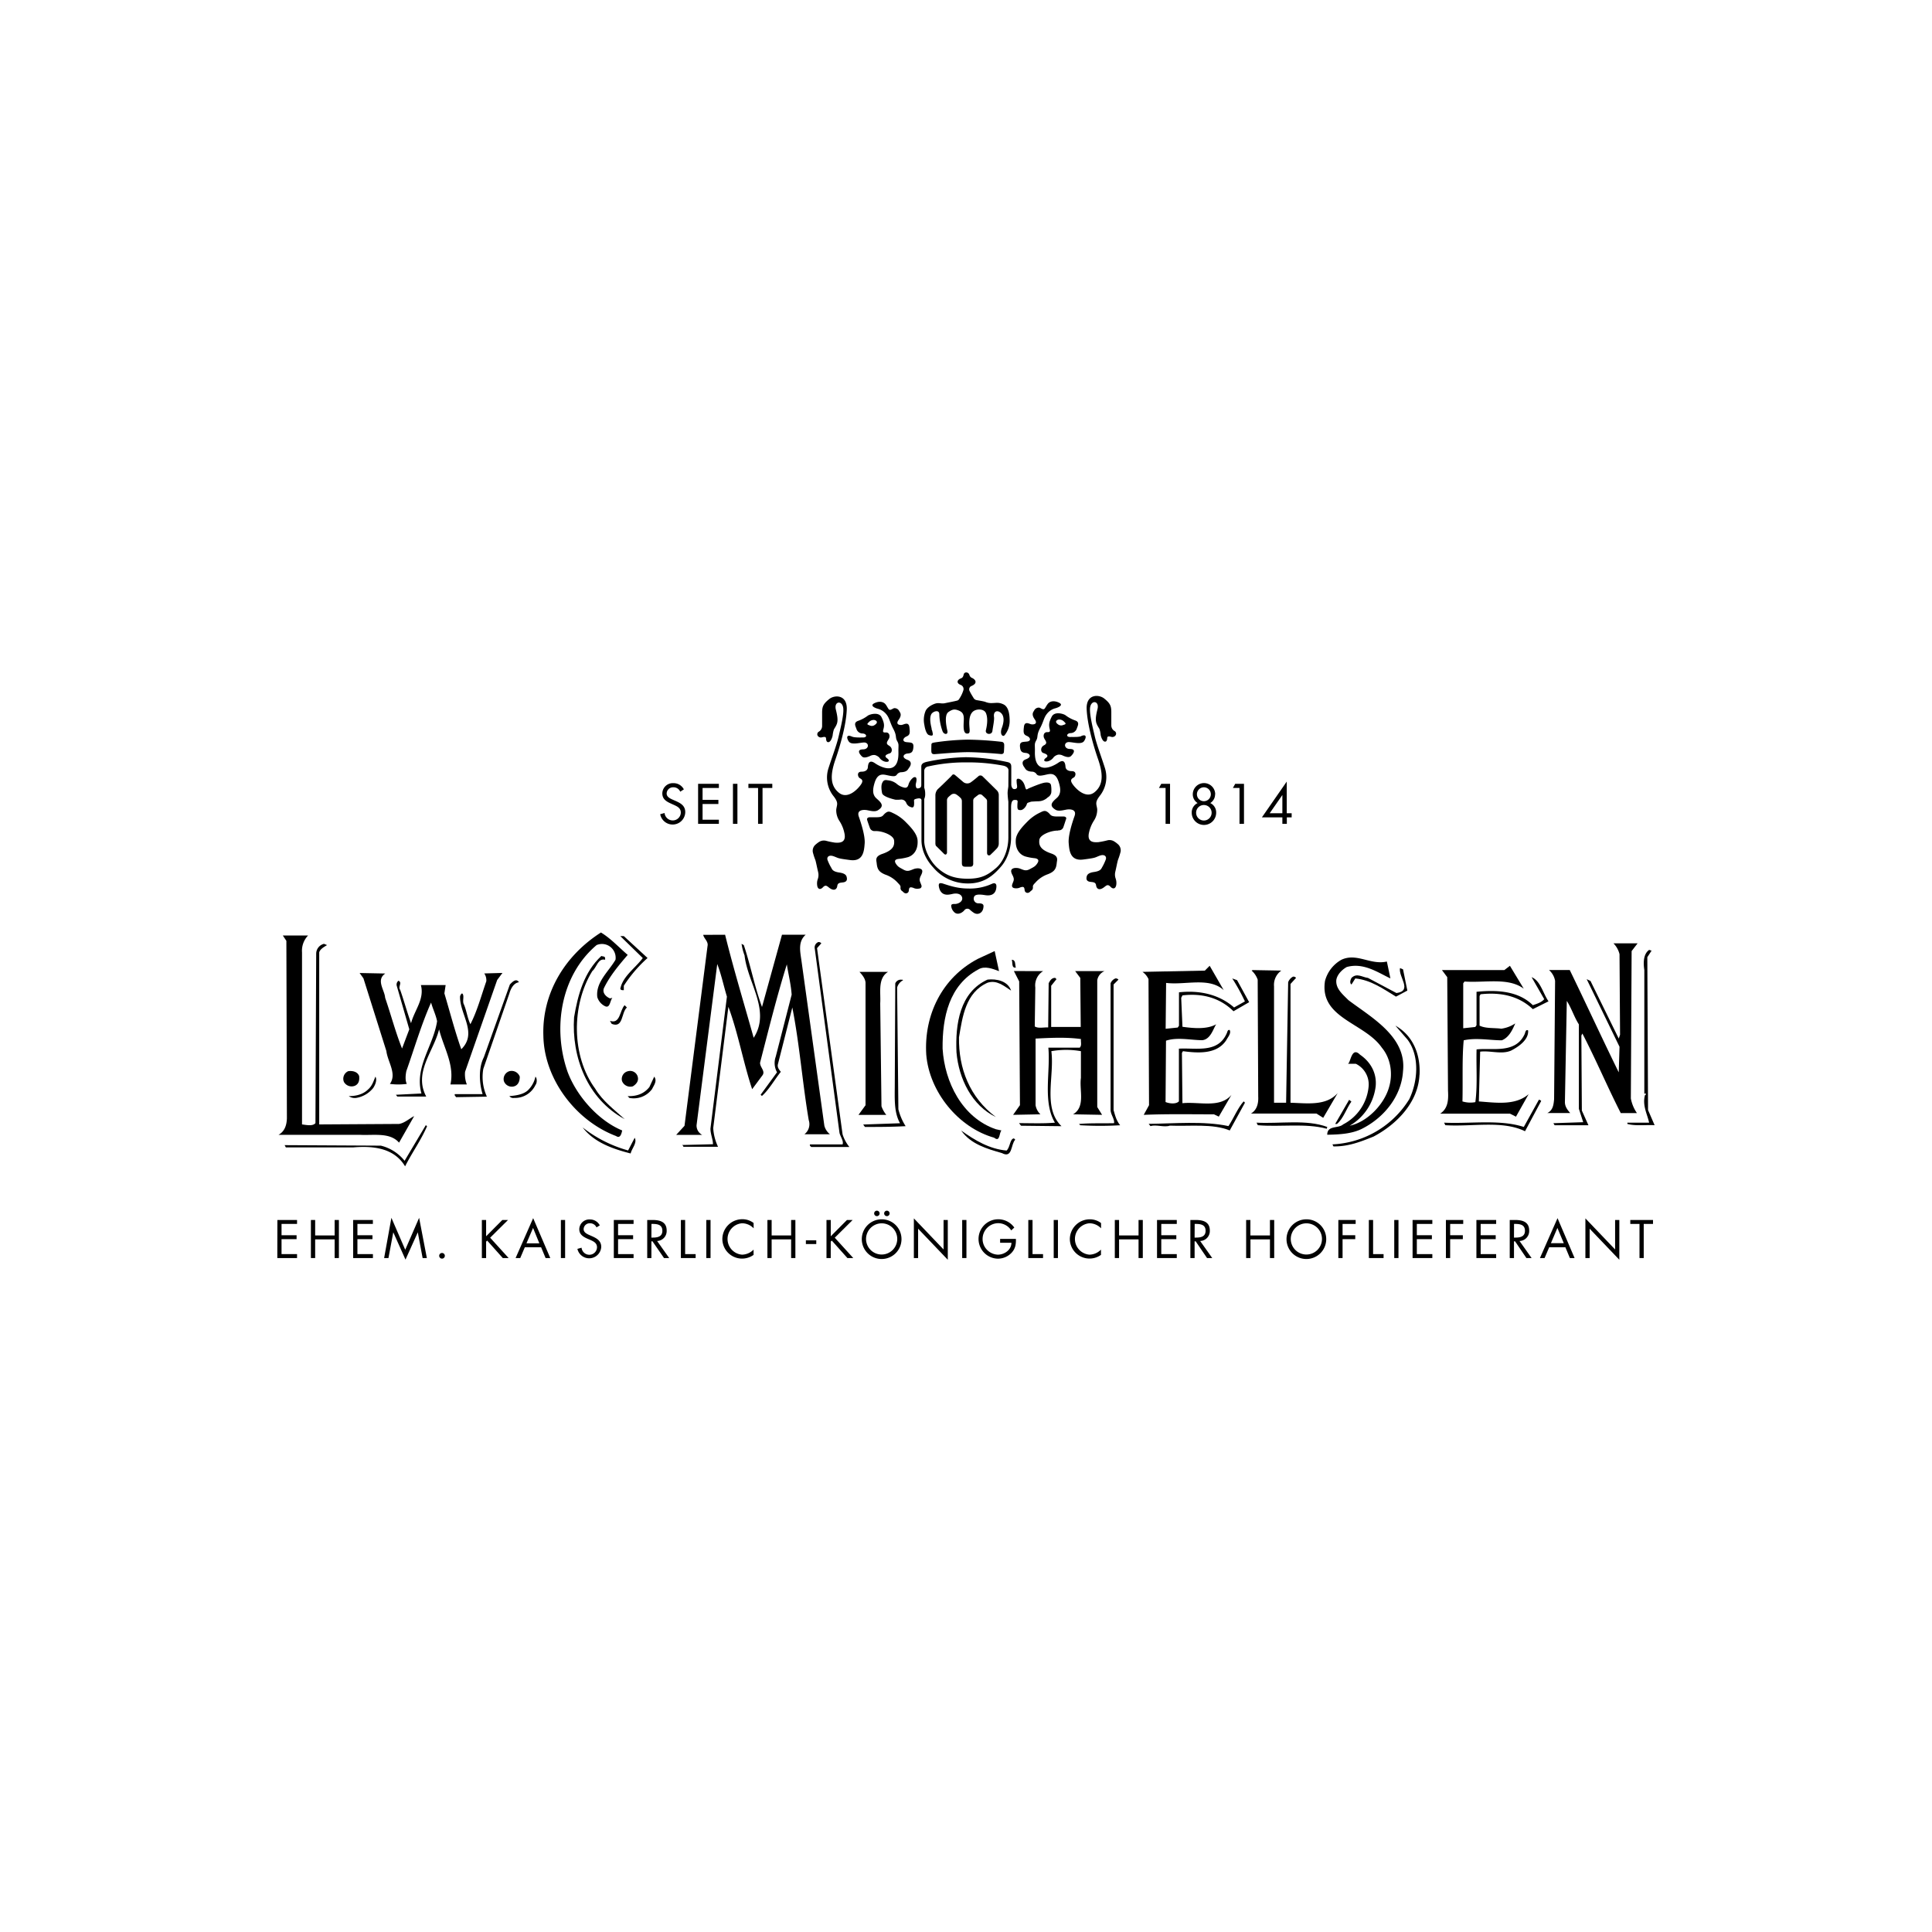 <?xml version="1.0" encoding="UTF-8"?> <svg xmlns="http://www.w3.org/2000/svg" id="Ebene_1" data-name="Ebene 1" viewBox="0 0 800 800"><path d="M420.64,400.65c-1.89.32-1.26-2.1-1.68-3.24,1.78.11,1.25,2.09,1.68,3.24"></path><path d="M259.9,395.42c-3.78,4.4-7.45,8.79-9.85,13.81-.73,2,1,3.55,2.52,4.18l1-.21c-1,1.15-.93,4.39-3,3.46a6.19,6.19,0,0,1-3.24-3.77c-.74-6.17,4.6-10.46,7.54-15.48a5.72,5.72,0,0,0-1.57-4.82,5.63,5.63,0,0,0-6.27-1.25c-14.87,12.56-18.31,34.42-12,52.5,3.67,9.84,12.56,20.09,22.6,24.26-.22,1.06-.73,3.56-2.52,2.31C238.53,464.15,225.36,447,225,429c-.63-17.58,8.78-33.26,23.84-42.87,4,2.39,7.43,6.16,11.11,9.3"></path><path d="M300.25,387.06c3.56,14.43,7.85,28.45,11.83,42.67,7.21-11.2-2.51-22.7-3.77-34.09a23,23,0,0,1-1.25-4.82l.94.52c2.82,8.48,4.49,17.35,7.53,25.63l8.27-29.91h9.81c-3.23,2.82-2.29,6.89-1.77,10.55l9.51,68.53a6.71,6.71,0,0,0,2.31,3.54H333.09a5.27,5.27,0,0,0,1.79-5.86c-2.61-15.38-3.79-31.36-6.8-46.65l-6,23.65c-.21,1.25.53,2.08,1.24,3-2.61,3.25-4.91,7.43-7.83,10l-.53-.51,6.79-9.3a7.91,7.91,0,0,1-.53-6.49l6.59-25.65c-.3-4.26-1.34-8.35-2-12.54-4.18,13.39-7.53,27-11.08,40.7-.11,1.87,2.29,3.46,1,5.22l-4.28,5.76c-3.67-11-5.77-23.13-9.84-34.1l-6.28,50.2a20.67,20.67,0,0,0,2,7.75H282.9c.2-.43-.33-.53-.42-.74l12.75-.32c0-2-1.05-4.18-1.05-6.47L301,412.68c-1.36-4.5-2.31-9.1-4-13.5l-8.57,66.74a4.35,4.35,0,0,0,2.32,4H280l3.44-3.74,9.54-74.48c.41-1.89-1.58-3.15-1.78-4.6Z"></path><path d="M127.58,387.36a9.09,9.09,0,0,0-2.52,7V465.6c1.79.21,4.39.84,5.56-.53l.31-70.18a4.21,4.21,0,0,1,3.24-4.07l1.25.52c-1,.64-2.83,1.56-3.24,3V465.6l33.06-.2c2.39-.42,4.18-2.2,6.26-3.25l-6.26,11c-3.79-4.39-10.57-2.92-16.33-3.25H115.34c2.61-1.46,3.35-4.07,3.46-6.8l-.22-73.52-1.46-2.2Z"></path><path d="M268.16,396.67a56.09,56.09,0,0,0-9.85,11.51V410c-.52,0-1.15.1-1.45-.53.93-5.12,6.16-8.57,9.3-12.76l-9.3-9.08h1.45l9.85,9.08Z"></path><path d="M340.09,390.61l-1.77,2,10.57,77.09a16.12,16.12,0,0,0,2.82,5.24H335.92c-.32-.32-.73-.53-.53-1.06h13.5c.52-1.35-.83-3.13-1.26-4.7L337.39,392.9a2.41,2.41,0,0,1,1.46-2.81,1.37,1.37,0,0,1,1.24.52"></path><path d="M675.62,393.85l-.32,61a15.59,15.59,0,0,0,2.52,6.06h-6.69c-5.55-10.88-10.25-22.07-15.9-32.95l-.42.85.2,31.06,2.73,6.07h-14l-.52-.85,12.35-.41-1.79-5.54V424.18c-2-3.14-3-6.59-5-9.73L648,456.09c-.1,2,1,3.44,2.2,4.8H640.7c2.4-1.15,2.61-3.55,2.82-5.73l.41-49a7.76,7.76,0,0,0-2.51-4.49H650c6.81,14,13.4,28.35,20.29,42.37l.32-10.59-13.6-28,1.58.74,11.7,23.86.54-1.58-.22-33.37a9.76,9.76,0,0,0-2.51-4.49h10l-2.5,3.24Z"></path><path d="M682.12,396.35l.3,63.29,2.72,6.28c-3.77-.21-7.85.41-11.28-.52v-.53h9c-.72-3.46-2.92-7.21-1.68-11.5a.45.45,0,0,0,.43-.32c-.1-.31-.43-.21-.73-.21V401.7c-.41-2.72-.54-6.6,2-8.37l1,.32-1.76,2.7Z"></path><path d="M413.64,402.12c-2.52-.94-5.87-2.3-8.48-.73-12.14,6.47-15,19.87-14.85,32.84.84,13.81,8.06,28.54,22.05,33.36l2.31.51c-1,1.06-.52,5-3,3-14.86-4.17-26.87-19-28.13-34.41-1-16.31,6.47-31.8,21.33-39.63l7-3.25,1.8,8.27Z"></path><path d="M250.57,396.89v.52c-3-.74-3.45,3.14-5.32,4.71-8.7,14.11-8.7,35.24,1.25,48.73,2.93,5,8.05,8.79,12.14,12.56-15.49-8.38-22-25.73-20.93-42.15,1.57-9.42,4.19-18.83,11.29-25.41.62.3,1.57,0,1.57,1"></path><path d="M574.27,398.14l1.47,7c-5.13-2.41-11.18-6.7-18.1-4.71-1.87,1.05-3.86,3-4.28,5.22-.44,3.67,2.61,6.07,5,8.49,9.53,7.2,24.16,15.16,22.6,29.4-.62,10.13-7.54,18.92-16.53,23.62-4.28,2.31-9.52,2.62-14.85,2.71,0-4,4.61-2.49,6.58-4.28a19.6,19.6,0,0,0,10.58-16,9.51,9.51,0,0,0-5.34-9.11h-3.25c1.15-.4,1.46-7.32,5-3.76,4.4,3,7,7.63,6.49,13.08a21.85,21.85,0,0,1-10.77,16.33c7.2-1.48,14.31-8.8,16.32-16,1.67-5.65.61-12-3-16.31-7.11-10.35-25.94-12.15-23.54-27.62a14.24,14.24,0,0,1,6.8-8.78c6.38-3,12,2.29,18.82.73"></path><path d="M506.72,410c-6.07-5.54-15.9-2-23.86-3l-.19,19,5-.52.52-.74V410.9c8.46-.94,16.62.83,22.81,6.27l4.49-2.51a78.84,78.84,0,0,0-5.24-9.51l2,.72,5,9.11-6.49,3.76c-5.65-5.64-13.07-7.54-21.13-6.57l-.52,1,.52,12c4.5.62,10.14,1.15,14-1.05-1.14,1.46-2.19,6.18-5.75,6.6-4.71,0-10.35-1.37-15.06.21l-.19,25.39c1.45.64,4.37,1,5.53-.29V434.23c7.21-.42,16.1,2,19.78-6.29.31-.52.31-1.65,1.23-1.45.75,1.36-.72,2.92-1.44,4.29-3.89,5.85-11.63,5.32-17.9,4.49l-.42.73.21,20.81c6.9-.72,15.48,2.2,20.3-3.44l-5.24,9-2-.95c-9.74,0-19.57-.2-29.09.22l2.2-4-.22-52.21a7.27,7.27,0,0,0-2.5-3l25.83-.52,2-2,5.76,10Z"></path><path d="M631,409.43c-6.38-4.8-16-2.4-24.58-3l-.53.74v18.61l5-.53.51-.73V410.68c8.48-.82,17.26-.41,23.32,5.55,1.37-.52,3.46-1,4.71-2.5l-5.22-9.1c3.65,1.46,4.7,6.69,7,10l-6.5,3.24c-5.74-5.43-13.16-7.1-21.64-6.17l-.41.74V424.7c2.6,1.26,6,.85,9,1.26a13.75,13.75,0,0,0,5.78-2.19c-1.16,2.61-2.51,5.76-5.56,7-4.9,0-10.67-1.16-15.79,0-.72,7.53-.31,16.52-.52,25.31a11.28,11.28,0,0,0,5.34.29c.94-7,.3-14.62.51-21.83,6.49-.74,15.91,1.87,19.78-6.08.41-.62.41-2.4,1.56-1.78.31,3.88-4,6.79-7.1,8.37-3.88,1.67-8.58-.11-12.76.42l-.54,20.61c7.22.53,15.08,1.76,20.61-3l-5.24,9.31-2.49-1.25H596.35c3.33-2.2,3.44-5.86,3.24-9.52l-.32-47-2.19-2.93h25.83l2.31-1.78,5.75,9.51Z"></path><path d="M582.75,410.18l-4.71,2.5c-5.33-3.25-10.45-6.91-16.84-7.53l-1.58,2.52c-.92-.64-.4-2,0-2.74,2.21-2.19,4.41-.3,6.82,0l11.81,6.27c6.8-.93.74-6.68,1.46-10.34l1.26.53,1.78,8.79Z"></path><path d="M530.55,401.91a7.22,7.22,0,0,0-3,6.48v48.23h5l.85-49.9a4.23,4.23,0,0,1,2-2.3,1.28,1.28,0,0,1,1.26.51l-2.29,2.51v49.18c6.78.19,14.73,1.44,19.54-4l-6,10.25-2.82-1.78H518c2.52-1.47,3.14-4.3,3-7l-.22-48.44a9,9,0,0,0-2.51-3.75l.43-.21,11.8.21Z"></path><path d="M431.94,402.12a6.92,6.92,0,0,0-3.24,6.8l-.23,16.1c1.47.94,3.67.31,5.56.42l.2-18.29c.52-1.06,1.26-2.32,2.72-2.22l.52.52-2.2,2.73v17.05h12.24l-.19-20.3-2.11-2.81h12.14a5,5,0,0,0-3,3.75V458.4l2,3.23-12-.22c5.22-3.14,2.51-9.92,3.23-15.05V435.27a35,35,0,0,0-12.24,0c1.36,10.36-3.65,23.44,4.2,31.06l-16.75-.19-.83-1.07c5,0,10.05.22,14.86-.2-5.13-8.69-1.79-21-2.72-31.06h13c.95-.95.33-2.41.52-3.56-5.95-.84-12.64-.52-18.81-.2v27.61a6.79,6.79,0,0,0,2,3.75l-11.3.22,2.83-4-.32-51.25-2.19-4.29Z"></path><path d="M367.72,402.43c-4.4,2.72-2.94,8.68-3.24,13l.52,42.65a11.84,11.84,0,0,0,2,3.57H355.48l2.92-4V406.92c-.1-1.77-1.46-3.34-2.51-4.49Z"></path><path d="M159.48,403.16c-3.87,2.71-.21,6.8,0,10,2.41,7,4.28,14.22,7,21l3-7.94-5.22-18.11a2,2,0,0,1,.73-2c1.76.73-.33,2.5.72,3.77,1.58,4.49,2.84,9.2,4.5,13.81,1.37-5.34,5.65-9.95,4.07-15.8h10.25l-.52,3.44c2.31,7.75,4.29,15.48,7,23.14,6.8-6.7-.52-14.24-.52-21.66a1.85,1.85,0,0,1,.84-1.48c1.14.76,0,3.15.73,4.5,1.14,2.62,1.46,5.66,2.72,8.27,2.82-5.44,4.5-11.82,6.59-17.77a5,5,0,0,0-.84-3.25l7.53-.21-2.19,2.92-13.29,38a11.16,11.16,0,0,0,.73,5.25h-6.79c1.77-8.07-2.83-15.28-4.71-22.8-2.19,9.09-10.67,17.78-5.32,27.81h-12l-.54-.73,10.56-.53c-3-10.88,4.93-19.67,6.48-29.92-.5-2.61-1.77-5.11-2.49-7.73-4.09,9.2-6.9,18.94-10.24,28.36-.34,1.66-.54,3.86.19,5.32a26.61,26.61,0,0,1-7,0c3-4.19-.93-9.1-1.46-13.6l-9.5-30.12-1.58-2.2,10.57.21Z"></path><path d="M463.11,405.66l-2,2v52c.62,2.19,1.15,4.38,2.73,6.28a142.25,142.25,0,0,1-16.52,0l-.53-.52c4.4-.42,9.73-.22,14.53-.33.22-1.77-1.35-3.44-1.45-5.43V407.15a3.58,3.58,0,0,1,2-2,1.45,1.45,0,0,1,1.27.51"></path><path d="M374,405.87a4.89,4.89,0,0,0-2.52,3.05l.52,50.4a23.64,23.64,0,0,0,3,7c-5.76.32-11,.32-16.85.32l-.72-1,15.26-.53c-2.61-4.6-2.18-10.44-2.18-16.2l.2-41.72a2.47,2.47,0,0,1,2.72-1.49c.32-.09.43.11.53.21"></path><path d="M418.66,410.18c-2.94-1.89-5.88-4.52-9.74-3.26-9.1,4.08-10.36,14-11.82,22.61-.21,12.85,4.4,24.88,15.26,33-9.92-4.71-15.36-15.88-16.3-26.77-.53-11.72,1.36-24.89,12.86-30.13,3.66-.41,8.37.53,9.74,4.52"></path><path d="M214.91,406.72c-2.31.31-3.46,2.81-4,4.69l-10.78,31.18a19.52,19.52,0,0,0,1.48,11.51l-12.75.21c-.23-.43-.74-.63-.54-1.26h11.51c-1.37-4.48-1.78-10.77.52-15.27l10.77-30.11c1-1.06,2.62-2.74,3.77-.95"></path><path d="M259.58,417.17c-2.42,2.19-1.38,8.68-6.28,6.8l-.73-1.26c4.29,1.47,4-4.28,6.07-6.48l.94.94Z"></path><path d="M587.77,445.09c-.52,11.29-9.31,20.41-19,25.53-5.22,2.1-10.45,4.19-16.61,4.08l-.43-.84a39.5,39.5,0,0,0,31.81-18.7c3.55-7.34,4.4-17.9-.74-24.71l-5-5.75c7.33,4.09,10.46,12,10,20.39"></path><path d="M148.71,445.52c.2,1.78-.11,3.35-1.78,4.08a3.66,3.66,0,0,1-4.5-1.56,3.42,3.42,0,0,1,1.77-4.49c1.58-.23,3.78.09,4.51,2"></path><path d="M215.23,445.82c0,1.69-.54,3.47-2.31,4a3.47,3.47,0,0,1-4.28-2.19,3.43,3.43,0,0,1,2.29-4.07,3.59,3.59,0,0,1,4.3,2.27"></path><path d="M264.06,445.82c.53,1.8-.63,3.15-2,4a3.68,3.68,0,0,1-4.49-2.19,3.3,3.3,0,0,1,2.5-4.07,3.26,3.26,0,0,1,4,2.27"></path><path d="M154.67,450.34a11.4,11.4,0,0,1-7.21,4.29,4.33,4.33,0,0,1-3.05-.75c2.83,0,5.86-.62,8.05-2.81,1.69-1.47,2.21-3.45,3-5.25.74,1.27,0,3.27-.83,4.52"></path><path d="M221.72,449.29a9.36,9.36,0,0,1-8.8,5.34,2.05,2.05,0,0,1-2-.75c2.21-.2,5.45-.51,7.54-2.29a11,11,0,0,0,3.25-5.77c.72.64.72,2.62,0,3.47"></path><path d="M269.92,451.07a9.46,9.46,0,0,1-9.31,3.56l-.71-.75c3.53.11,6.68-.83,9-3.76l2-4.3c1.35,1.8-.21,3.67-.95,5.25"></path><path d="M559.62,456.09c-2.18,3-3.22,6.9-6,9.31h-.75l5.78-10,.92.73Z"></path><path d="M638.18,455.88l-6.7,12.54c-9.4-4.6-22-1.77-33-2.5l-.51-1.05c10.67.53,23.12-1.46,33,1.78l6.26-11.29a1.64,1.64,0,0,1,.95.52"></path><path d="M515.5,456.62l-6.29,11.48c-7-2.92-16.61-1.66-24.78-2-2.39.83-5.64-.54-8.05.19l-.74-.93c10.68-.11,22.81-1.25,33.05.93,2.19-3.34,3.78-7.42,6.28-10.24l.53.53Z"></path><path d="M549.59,466.65l-.21.74c-8.79-2.41-19.45-.64-28.55-1.47l-.52-1.05c9.72.53,20.6-1.46,29.28,1.78"></path><path d="M176.84,466.33c-2.52,5.86-6.27,11-9.1,16.63-4.49-7.53-13-8.57-21.55-7.84H118.37l-.51-.94,39.85.21a18.06,18.06,0,0,1,9.82,6.27l8.78-14.74.53.41Z"></path><path d="M260.09,476.38l2.72-5.24c1.16,2-1.25,4.5-1.67,6.49-7.31-1.88-15.06-4.5-19.88-10.78a53.91,53.91,0,0,0,18.83,9.53"></path><path d="M416.85,476.38c1.49-1.46,1.29-4.81,3-5l.54.54c-1.89,1.87-1.05,7.95-5.54,5.54-6.18-1.78-12.87-3.67-16.84-9.32,5.75,4.09,11.72,7.65,18.8,8.28"></path><path d="M387.33,349V329.54a3.83,3.83,0,0,1,1-2.78c1-.87,5.28-5.09,5.28-5.09a9.8,9.8,0,0,0,.67-.75.78.78,0,0,1,1.07-.07c.48.36,3,2.52,3.56,3a2.62,2.62,0,0,0,3.21,0c1.5-1.08,3.18-2.57,3.18-2.57a1.31,1.31,0,0,1,1.49.12c.66.61,6.11,6,6.11,6a2.8,2.8,0,0,1,.67,1.62v20.22a3,3,0,0,1-.63,1.89c-.87,1-3,3-3,3s-1.25.46-1.22-1.07,0-17.59,0-17.59v-3.89a1.44,1.44,0,0,0-.46-.86c-.42-.43-1.52-1.43-1.52-1.43a1.32,1.32,0,0,0-1.71-.11c-.94.69-1.59,1.25-1.59,1.25a1.48,1.48,0,0,0-.45,1.09v25.92s.2,1.44-1.13,1.44l-2.22,0c-1.25,0-1.35-.71-1.35-1.7V333.88s0-1.66,0-2.27a1.91,1.91,0,0,0-.64-1.3,10.52,10.52,0,0,0-1.77-1.41,2,2,0,0,0-1.78,0,11.37,11.37,0,0,0-1.52,1.29,1.94,1.94,0,0,0-.45,1v22s-.32,1.28-1.3.29-3.17-3.15-3.17-3.15-.34-.07-.34-1.41"></path><path d="M338.42,366.84a5.42,5.42,0,0,1,.27-3,5.23,5.23,0,0,0,.08-2.75c-.51-2.11-.82-3.89-1.13-4.92a25.37,25.37,0,0,1-1.07-3.32,3.36,3.36,0,0,1,1.25-3.21,10.62,10.62,0,0,1,1.46-1.09,3.71,3.71,0,0,1,2.82-.38,33.1,33.1,0,0,0,3.74.76c1.1,0,4.83.53,3.8-4a14.39,14.39,0,0,0-2.06-5,8.13,8.13,0,0,1-1.31-4.68c.26-2.13,1.08-2.68-1-5.43A12.4,12.4,0,0,1,343,318.28c1.34-4.24,3.42-9.69,4.21-13.14s2.08-8.43,2-11.35c-.07-4-4-3.63-3.11,0,1.3,5.15.63,5.87-.8,8.24a13.2,13.2,0,0,0-.53,2.57c-.2.95-.89,2.94-2,2.7-.41-.1-.68-.55-.72-1.5s-1.1-.63-1.72-.48a1.59,1.59,0,0,1-1.65-.53A1.22,1.22,0,0,1,339,303a2.73,2.73,0,0,0,1.42-2.3c0-1.13,0-5.32,0-5.57,0-2.64.51-3.69,2.95-5.67,2.21-1.8,7.47-1.91,7.26,4.27-.22,6.44-2.84,15.45-4.72,20.83-2.07,6-2.32,10.67,1.48,13.71s8.28-2,9.3-3.72-.29-2-.87-2.48-1.19-2.53.94-2.53c1.86,0,2.51-.93,2.59-1.72s.16-3.74,3-1.76c2.23,1.55,9.88,5.48,9.67-4.51-.06-3,.32-3.21-.54-4.74s0-2.08-1.66-5.15c-1.36-2.61-1.48-4.24-2.74-5.81a6.64,6.64,0,0,0-3.59-2.37c-1.12-.29-3.55-1.31-1.35-2.34s3.49-.31,3.87-.09c.84.49,1.25,1.55,1.89,2.5s1.67-.19,2.37-.31a2.12,2.12,0,0,1,2.07,1.19c.28.56,1.35,1.43-.23,3.63s.87,2.2,1.32,2.11c.93-.16,2.83-1.49,3.14,1s.17,3.19-1.25,3.8-1.89,2.11,0,2.33,3.06,0,2.9,2.07-.84,2.52-2.41,2.64-2.77,1.62,0,2.64c2.15.79,1.15,2.58.64,3.24s-.73,1.81-3.46,1.88a2.39,2.39,0,0,0-1.7,1.11c-.57.69-1.54.59-3.13.29-2.18-.43-4.6-1.51-6,2.94-.94,3.05-.86,5.06.79,6.52,1.92,1.7,3.45,3.11.56,4.89-1.29.79-3.31.15-4.67-.08-1.17-.18-4.24-.21-3.23,2.68s2.67,8.09,2.43,11.15-.56,7.57-6,6.86-4.64-.75-6.74-1.53-3,.28-2.65,1.46a19.83,19.83,0,0,0,1.55,3.24c.37.64.53,1.59,3.36,2s3,1.46,3.12,2.34-.29,1.56-1.54,1.73-2.29.11-2.45,1.55c-.1.86-.86,2.23-2.87,1-1.17-.72-1.74-1.91-3.06-.52-.93,1-2,1-2.36-.55"></path><path d="M362.38,344.14c2.68-.17,7.59,1.6,7.84,3.84s-.41,4.07-4.89,5.61c-3.21,1.09-2.42,2.68-2.31,3.88.23,2.41.9,3.63,3.65,4.72a12.23,12.23,0,0,1,5.21,3.5c1.21,1.21,1,1.38,1,2a1.45,1.45,0,0,0,.72,1.31c.44.35.59.64,1.1.84a1.18,1.18,0,0,0,1.61-1c.14-1.1.19-1.76,1.82-1.22a3.73,3.73,0,0,0,2.49.31,1,1,0,0,0,.85-1.51c-.45-1.47-1.17-1.88-.08-4s.26-2.59-.79-2.83A5,5,0,0,0,378,360c-1.62.64-2.37.94-3.94.07s-2.23-1.09-3.1-2.45,0-1.81,1-1.95a23.21,23.21,0,0,0,4.07-.76c2.18-.72,4.18-2.87,3.92-6.94-.19-2.82-3-5.64-5-7.67a17.83,17.83,0,0,0-5.2-3.63c-1.44-.71-2-.87-3.16.05s-.84,1.69-3.81,1.69c-2.75,0-2,0-2.67,0s-1.21.42-1.07,1,1,3,1.21,3.54a2,2,0,0,0,2.11,1.17"></path><path d="M389.93,365.72c1.6.42,5.82,2.19,10.75,2.19a22.12,22.12,0,0,0,10.2-2c.9-.35,1.78-.23,1.71,1.26s-.64,4.09-4.6,3.5c-1.53-.25-4.07-.58-4.59.59a1.92,1.92,0,0,0,1.65,2.79c2.49-.06,2.29.94,2.11,2-.34,2-2.26,3-3.92,1.92a11.45,11.45,0,0,1-1.63-1.28,1.53,1.53,0,0,0-2.29.23c-.88,1.08-3,2.29-4.44.53a3.79,3.79,0,0,1-1-2.42c0-.56.51-.76,1.53-.71,1.29,0,3.34-.94,3-2.64-.34-1.53-2.13-1.94-3.92-1.54-1.54.34-4.07,1-5.31-1.63a5.8,5.8,0,0,1-.46-1.87c0-1.1.72-1,1.23-.87"></path><path d="M435.17,325c-.19-.67-.82-1.12-2.43-.94s-5.69,1.94-6.64,2.33-1.17,1.17-1.68-.76-1.67-3-2.6-3.16-.87.65-.87.65a13.79,13.79,0,0,0,.14,1.88c.13.86.22,1.67-1,1.75s-1.34-1.75-1.34-1.75,0-6.18,0-7.22-.05-1.94-1.67-2.24a86.8,86.8,0,0,0-17.06-2,84.38,84.38,0,0,0-15.88,1.84c-2.29.45-2.65,1.17-2.65,2.12s0,2,0,2,0,4.6,0,5.5-.31,1.26-1.21,1.44-1-.54-1.09-1.17.32-1.48.32-2.44-.46-1.26-1.27-.9a5.68,5.68,0,0,0-2.07,3c-.27.91-.68,1.35-1.62,1.23a7.21,7.21,0,0,1-3.34-1.67,6.86,6.86,0,0,0-3.61-1.39c-1.5-.31-1.89.26-2.25,1-.5,1-.46,2.4-.1,4.29.31,1.53,4.68,2.56,5.51,2.75a11.73,11.73,0,0,0,2.15-.05,2.2,2.2,0,0,1,2.36,1.4,2.9,2.9,0,0,0,1.9,1.71c1.39.59,1.35-.85,1.35-1.89s-.45-1.31,1.44-1.67,1.6.95,1.6.95v11.32s0,1.92,0,4.92c0,4,1.71,8,5,11.51a18.62,18.62,0,0,0,14.16,6.48c6.9.06,10.75-3.48,13.8-7,3.59-4.15,4.14-9.66,4.14-11.77V334.44c0-3.37,1.09-3.2,1.77-3.2s.95.18.95.77a15.15,15.15,0,0,0-.1,2.25c.1,1,.32,1.18,1.35,1.18s2.12-1.31,2.44-2.16.23-.78,1.22-1.1.31-.21,3.33-.39a5.75,5.75,0,0,0,4.25-1.63,2.85,2.85,0,0,0,1.44-1.94,12,12,0,0,0-.13-3.2m-17.59-5.91s-.05,5.82-.05,6.33c0,.66-.34,1.85-.31,3.17a32.91,32.91,0,0,0,.31,3.32v14.76c0,5.32-2.12,10.25-5.23,12.85s-5.67,4.32-11.58,4.32c-5.64,0-9-1.42-12.31-4.28-3.1-2.66-5.86-7.76-5.72-11.84,0-1.17,0-2.86,0-2.86v-14a4.8,4.8,0,0,0,.4-2.21,7.35,7.35,0,0,0-.4-2.5v-6.84a1.89,1.89,0,0,1,1.41-1.91,69.93,69.93,0,0,1,16.3-1.73A75.81,75.81,0,0,1,415.21,317c2.71.49,2.37,2.15,2.37,2.15Zm-46.74,12.08c.11,0,.07,0-.08,0s-.15,0,.08,0Z"></path><path d="M386.77,307.47a104.3,104.3,0,0,1,13.94-1.2,138.12,138.12,0,0,1,14,.9,1.15,1.15,0,0,1,1.1,1.17c.05.75-.08,2.48-.11,3s-.41,1-1.31.89c-1.17-.14-9.21-.78-13.64-.78s-12.34.75-13.84.84c-.75,0-1.16-.23-1.24-.95s0-2.22,0-2.86.22-.87,1.17-1"></path><path d="M385.79,301.74c-.77-3-.77-4.86-.16-6s3.29-2.11,3.32,0a22.22,22.22,0,0,0,1.32,7c.53,1.48,2.45,1.7,2-.22s-1.31-6.44.45-7.68,2.67-1.28,4.37-.58c1.35.58,2.11,1.37,2,3.85s-.38,5.57,1.32,5.65c.79,0,1.2-.18,1.09-1.77-.12-1.74-.63-5.65,1.43-7.38,1.42-1.19,4.52-1.17,5.31.64s.65,4.41,0,7.12c-.42,1.8,2.46,2.1,2.69.34s.85-4.61.67-5.8c-.34-2.34,1.24-2.94,2.64-1.89,1.74,1.32,1.54,3.88.59,6.44s.35,3.81,1.14,3a9.38,9.38,0,0,0,2.11-5.81c0-2.33-.25-5.91-2.59-7-1.93-.9-2.84-.57-4.6-.53a6.34,6.34,0,0,1-3-.53c-1.22-.33-2.84-.56-3.39-.67a1.88,1.88,0,0,1-1.28-.76c-.68-1.13-1.25-2-1.66-2.9a1.5,1.5,0,0,1,.64-2.18c2.53-1,2-2.53.4-3.32a1.91,1.91,0,0,1-1.19-1.28c-.41-1.36-2.08-1.33-2.34-.27s-.49,1.42-1.13,1.66c-1.69.63-2,2-.19,2.72a1.82,1.82,0,0,1,1.1,2.41,12.77,12.77,0,0,1-1.4,3c-.34.55-.52.93-1.06,1.08-1,.29-3.72.8-5.12,1.1s-2.34-.23-3.65.07c-1,.23-3.39,1.25-4.3,3a9.78,9.78,0,0,0-.56,5.92c.29,1.95.95,3.92,1.92,4.22s1.85.49,1.51-.9a7.58,7.58,0,0,0-.49-1.7"></path><path d="M368.15,308.75c-1.62-.83-.7-1.73-.1-2.83s.26-2.75-1.33-2.62-1-.84-.78-1.94.18-2.21-.95-4.44-4.88-1.16-5.66-.57a14.69,14.69,0,0,1-4,2.14c-1.88.66-1.21,2-.74,3.18a2.7,2.7,0,0,0,2.67,2.06c1.66.12,2,1.71,0,1.64-1,0-3.43.1-4.5-.37-2.25-1-2.35.44-1.31,2s4.22.58,6.18.45c2.35-.14,2.38,2.8-.21,2.84-3.06.05-1.29,2.22-.44,3s2.43.12,3.31-.26a3.42,3.42,0,0,1,2-.38,4.24,4.24,0,0,1,1.78,1,4.15,4.15,0,0,0,2.41,1.74c1.57.33,2.17-.46.79-1.43s-.15-1.63,1.13-2c1.11-.32,1.32-2.35-.3-3.2m-5.79-8.65a2,2,0,0,1-2.21.26c-.85-.29-1.36-.45-.41-1.25a2.72,2.72,0,0,1,2.12-1c.74,0,2.2.76.5,2Z"></path><path d="M462.18,366.65a5.6,5.6,0,0,0-.26-3,5,5,0,0,1-.08-2.74c.49-2.12.8-3.91,1.12-4.92a26,26,0,0,0,1.06-3.33,3.36,3.36,0,0,0-1.25-3.21,9.65,9.65,0,0,0-1.48-1.08,3.59,3.59,0,0,0-2.8-.39,34.85,34.85,0,0,1-3.74.75c-1.11,0-4.84.55-3.81-4a15.2,15.2,0,0,1,2.08-5,8.25,8.25,0,0,0,1.31-4.67c-.26-2.12-1.08-2.67,1-5.43a12.47,12.47,0,0,0,2.22-11.52c-1.33-4.25-3.41-9.69-4.21-13.15s-2.07-8.44-2-11.34c.08-4,4-3.64,3.12-.05-1.31,5.16-.63,5.88.78,8.25a10.21,10.21,0,0,1,.53,2.57c.21.95.9,2.94,2,2.69.38-.08.66-.55.7-1.49s1.1-.63,1.73-.47a1.59,1.59,0,0,0,1.66-.54,1.23,1.23,0,0,0-.26-1.82,2.71,2.71,0,0,1-1.43-2.3c0-1.12,0-5.31,0-5.54,0-2.66-.51-3.71-2.93-5.67-2.23-1.81-7.49-1.94-7.28,4.26.23,6.43,2.84,15.42,4.72,20.83,2.07,6,2.33,10.66-1.47,13.71s-8.29-2-9.31-3.72.29-2.05.88-2.49,1.19-2.53-1-2.53c-1.84,0-2.49-.93-2.57-1.71s-.16-3.75-3-1.76c-2.23,1.55-9.89,5.47-9.68-4.51.06-3-.31-3.21.56-4.76s0-2.07,1.64-5.14c1.38-2.62,1.49-4.24,2.75-5.81a6.41,6.41,0,0,1,3.61-2.36c1.1-.3,3.53-1.33,1.34-2.34s-3.5-.32-3.87-.09c-.83.49-1.25,1.53-1.89,2.47s-1.68-.17-2.38-.29a2.15,2.15,0,0,0-2.07,1.2c-.27.55-1.33,1.44.23,3.64s-.86,2.17-1.33,2.08c-.92-.15-2.83-1.49-3.13,1s-.18,3.21,1.26,3.81,1.87,2.11,0,2.32-3.05,0-2.9,2.09.85,2.51,2.41,2.63,2.78,1.63,0,2.64c-2.16.79-1.14,2.58-.64,3.24s.74,1.81,3.47,1.88a2.37,2.37,0,0,1,1.69,1.1c.59.7,1.55.62,3.12.3,2.2-.45,4.62-1.52,6,2.94.95,3,.86,5.06-.78,6.52-1.92,1.69-3.46,3.11-.56,4.89,1.27.8,3.3.15,4.66-.07,1.17-.19,4.26-.22,3.23,2.68s-2.67,8.08-2.43,11.15.57,7.56,6,6.86,4.65-.76,6.75-1.56,3,.3,2.64,1.48a20.92,20.92,0,0,1-1.52,3.24c-.4.64-.55,1.6-3.37,2s-3,1.48-3.12,2.34.27,1.58,1.54,1.74,2.29.12,2.44,1.53c.11.88.87,2.26,2.86,1,1.17-.71,1.76-1.89,3.08-.51.92,1,2,1,2.36-.55"></path><path d="M438.21,343.94c-2.67-.15-7.58,1.61-7.84,3.84s.42,4.09,4.9,5.62c3.2,1.09,2.42,2.69,2.31,3.87-.23,2.42-.89,3.64-3.67,4.72a12.34,12.34,0,0,0-5.2,3.51c-1.2,1.19-1,1.39-1,2a1.46,1.46,0,0,1-.69,1.31c-.47.35-.61.66-1.11.83a1.19,1.19,0,0,1-1.62-1c-.14-1.08-.2-1.73-1.81-1.19a3.85,3.85,0,0,1-2.52.3c-.59-.12-1.12-.53-.82-1.52.45-1.47,1.16-1.88.07-3.94s-.25-2.59.79-2.84a4.86,4.86,0,0,1,2.57.31c1.61.64,2.37.94,3.95.08s2.23-1.1,3.08-2.46,0-1.81-1-2a22.49,22.49,0,0,1-4.07-.75c-2.18-.71-4.19-2.86-3.91-6.93.18-2.83,3-5.66,5-7.69a18.14,18.14,0,0,1,5.19-3.61c1.43-.73,2.05-.87,3.17,0s.83,1.7,3.8,1.7c2.76,0,2,0,2.68,0s1.21.41,1,1-1,3.07-1.19,3.55a2,2,0,0,1-2.12,1.17"></path><path d="M447.77,304.81c-1.09.48-3.48.32-4.51.36-2,.07-1.63-1.5,0-1.61a2.74,2.74,0,0,0,2.68-2.08c.45-1.16,1.14-2.53-.75-3.17a14.21,14.21,0,0,1-4-2.15c-.79-.58-4.49-1.73-5.68.57s-1.16,3.34-1,4.43.77,2.08-.78,2-1.9,1.51-1.32,2.61,1.52,2-.11,2.84-1.4,2.86-.29,3.2c1.27.37,2.45,1.08,1.12,2s-.77,1.76.8,1.43a4.23,4.23,0,0,0,2.41-1.74,3.83,3.83,0,0,1,1.77-1,3.42,3.42,0,0,1,2,.37c.87.39,2.45,1,3.29.26s2.63-3-.42-3c-2.61-.05-2.57-3-.22-2.85,2,.12,5.13,1.11,6.16-.46s.95-3-1.29-2m-7.32-4.64a2.09,2.09,0,0,1-2.22-.25c-1.7-1.21-.25-2,.5-2a2.83,2.83,0,0,1,2.12,1c.95.81.45,1-.4,1.26Z"></path><path d="M281.66,327.8A3,3,0,0,0,278.8,326a2.64,2.64,0,0,0-2.75,2.58c0,1.43,1.47,2.08,2.6,2.59l1.1.48c2.15.95,4,2,4,4.66a5.23,5.23,0,0,1-10.37.84l1.8-.5a3.41,3.41,0,0,0,3.32,3.07,3.33,3.33,0,0,0,3.41-3.23c0-1.93-1.52-2.59-3.06-3.29l-1-.45c-1.94-.87-3.6-1.86-3.6-4.24a4.34,4.34,0,0,1,4.63-4.22,4.75,4.75,0,0,1,4.29,2.57l-1.47.95Z"></path><polygon points="289.07 324.56 297.67 324.56 297.67 326.28 290.92 326.28 290.92 331.2 297.47 331.2 297.47 332.92 290.92 332.92 290.92 339.43 297.67 339.43 297.67 341.14 289.07 341.14 289.07 324.56 289.07 324.56"></polygon><polygon points="305.35 341.14 303.5 341.14 303.5 324.56 305.35 324.56 305.35 341.14 305.35 341.14"></polygon><polygon points="315.75 341.14 313.9 341.14 313.9 326.28 309.9 326.28 309.9 324.56 319.79 324.56 319.79 326.28 315.75 326.28 315.75 341.14 315.75 341.14"></polygon><polygon points="479.89 326.28 480.86 324.56 484.49 324.56 484.49 341.14 482.64 341.14 482.64 326.28 479.89 326.28 479.89 326.28"></polygon><path d="M503.14,328.9a4.2,4.2,0,0,1-2,3.63,4.26,4.26,0,0,1,2.45,4,5.06,5.06,0,0,1-10.12,0,4.27,4.27,0,0,1,2.44-4,4.21,4.21,0,0,1-2-3.63,4.64,4.64,0,0,1,9.28,0Zm-7.85,7.63a3.21,3.21,0,1,0,3.21-3.19,3.18,3.18,0,0,0-3.21,3.19Zm.33-7.68A2.88,2.88,0,1,0,498.5,326a2.9,2.9,0,0,0-2.88,2.86Z"></path><polygon points="510.51 326.28 511.48 324.56 515.11 324.56 515.11 341.14 513.25 341.14 513.25 326.28 510.51 326.28 510.51 326.28"></polygon><path d="M534.85,336.75v1.71h-2v2.68H531v-2.68h-8.48l10.29-14.82h0v13.11Zm-3.89-7.5h0l-5.21,7.5H531v-7.5Z"></path><path d="M114.86,505.17H123v1.63h-6.42v4.68h6.23v1.63h-6.23v6.19H123v1.63h-8.17Z"></path><path d="M138.57,511.57v-6.4h1.76v15.76h-1.76V513.2H130.5v7.73h-1.76V505.17h1.76v6.4Z"></path><path d="M146.22,505.17h8.18v1.63H148v4.68h6.23v1.63H148v6.19h6.42v1.63h-8.18Z"></path><path d="M162.07,504.27l5.73,13.23,5.75-13.23,3.2,16.66H175l-2-10.66h0l-5.09,11.31-5.06-11.31h0l-2,10.66h-1.79Z"></path><path d="M184.2,520a1.17,1.17,0,1,1-2.34,0,1.17,1.17,0,0,1,2.34,0Z"></path><path d="M208,505.17h2.36l-7.4,7.34,7.65,8.42h-2.42l-6.46-7.23-.44.44v6.79h-1.76V505.17h1.76v6.75Z"></path><path d="M217.32,516.46l-1.9,4.47H213.5l7.27-16.52,7.09,16.52h-1.94l-1.86-4.47Zm3.41-8L218,514.83h5.33Z"></path><path d="M234,520.93h-1.75V505.17H234Z"></path><path d="M247,508.24a2.89,2.89,0,0,0-2.72-1.71,2.5,2.5,0,0,0-2.61,2.44c0,1.36,1.4,2,2.46,2.47l1.05.46c2,.9,3.78,1.92,3.78,4.43a5,5,0,0,1-9.87.8l1.72-.48a3.24,3.24,0,0,0,3.16,2.92,3.17,3.17,0,0,0,3.24-3.07c0-1.84-1.45-2.47-2.91-3.14l-1-.41c-1.84-.84-3.43-1.78-3.43-4a4.14,4.14,0,0,1,4.41-4,4.53,4.53,0,0,1,4.08,2.45Z"></path><path d="M254.17,505.17h8.18v1.63h-6.42v4.68h6.23v1.63h-6.23v6.19h6.42v1.63h-8.18Z"></path><path d="M269.73,520.93H268V505.17h2.28c3,0,5.77.79,5.77,4.35a4.12,4.12,0,0,1-3.95,4.35l5,7.06h-2.15L270.17,514h-.44Zm0-8.47h.54c2,0,4-.37,4-2.82s-1.9-2.84-4-2.84h-.52Z"></path><path d="M283.7,519.3h4.35v1.63h-6.11V505.17h1.76Z"></path><path d="M294.22,520.93h-1.76V505.17h1.76Z"></path><path d="M312.08,508.62a6.74,6.74,0,0,0-4.81-2.09,6.52,6.52,0,0,0,0,13,6.89,6.89,0,0,0,4.77-2.09v2.18a8.16,8.16,0,0,1-12.93-6.55,8.26,8.26,0,0,1,8.22-8.22,7.65,7.65,0,0,1,4.71,1.55Z"></path><path d="M327.59,511.57v-6.4h1.76v15.76h-1.76V513.2h-8.07v7.73h-1.75V505.17h1.75v6.4Z"></path><path d="M338,513.59v1.54H333.7v-1.54Z"></path><path d="M350.7,505.17h2.36l-7.4,7.34,7.66,8.42h-2.43l-6.46-7.23-.44.44v6.79h-1.76V505.17H344v6.75Z"></path><path d="M373.29,513.07a8.22,8.22,0,1,1-8.22-8.18A8.18,8.18,0,0,1,373.29,513.07Zm-14.68,0a6.46,6.46,0,1,0,6.46-6.52A6.51,6.51,0,0,0,358.61,513.05Zm5.62-10.62a1.13,1.13,0,1,1-1.13-1.13A1.13,1.13,0,0,1,364.23,502.43Zm4.14,0a1.13,1.13,0,1,1-1.13-1.13A1.13,1.13,0,0,1,368.37,502.43Z"></path><path d="M378.41,504.5l12.3,12.88V505.17h1.75v16.47l-12.29-12.86v12.15h-1.76Z"></path><path d="M400.18,520.93h-1.76V505.17h1.76Z"></path><path d="M420.67,513c.05,2.13-.18,3.89-1.63,5.56a7.79,7.79,0,0,1-5.83,2.63A8.16,8.16,0,1,1,420,508.3l-1.27,1.19a6.42,6.42,0,0,0-5.42-3,6.54,6.54,0,0,0-6.44,6.58,6.37,6.37,0,0,0,1.84,4.46,6.61,6.61,0,0,0,4.48,2c2.74,0,5.62-2,5.62-4.93h-4.68V513Z"></path><path d="M427.55,519.3h4.35v1.63h-6.1V505.17h1.75Z"></path><path d="M438.07,520.93h-1.75V505.17h1.75Z"></path><path d="M455.93,508.62a6.72,6.72,0,0,0-4.81-2.09,6.52,6.52,0,0,0,0,13,6.87,6.87,0,0,0,4.77-2.09v2.18A8.15,8.15,0,0,1,443,513.11a8.25,8.25,0,0,1,8.22-8.22,7.65,7.65,0,0,1,4.7,1.55Z"></path><path d="M471.45,511.57v-6.4h1.76v15.76h-1.76V513.2h-8.07v7.73h-1.76V505.17h1.76v6.4Z"></path><path d="M479.1,505.17h8.18v1.63h-6.42v4.68h6.23v1.63h-6.23v6.19h6.42v1.63H479.1Z"></path><path d="M494.66,520.93h-1.75V505.17h2.27c3,0,5.78.79,5.78,4.35a4.13,4.13,0,0,1-4,4.35l5,7.06h-2.15L495.1,514h-.44Zm0-8.47h.55c2,0,4-.37,4-2.82s-1.9-2.84-4-2.84h-.52Z"></path><path d="M525.86,511.57v-6.4h1.76v15.76h-1.76V513.2h-8.07v7.73H516V505.17h1.76v6.4Z"></path><path d="M549.16,513.07a8.22,8.22,0,1,1-8.22-8.18A8.17,8.17,0,0,1,549.16,513.07Zm-14.68,0a6.46,6.46,0,1,0,6.46-6.52A6.51,6.51,0,0,0,534.48,513.05Z"></path><path d="M555.93,506.8v4.68h5.25v1.63h-5.25v7.82h-1.75V505.17h7.17v1.63Z"></path><path d="M568.57,519.3h4.34v1.63h-6.1V505.17h1.76Z"></path><path d="M579.08,520.93h-1.75V505.17h1.75Z"></path><path d="M584.92,505.17h8.18v1.63h-6.42v4.68h6.23v1.63h-6.23v6.19h6.42v1.63h-8.18Z"></path><path d="M600.48,506.8v4.68h5.25v1.63h-5.25v7.82h-1.76V505.17h7.17v1.63Z"></path><path d="M611.35,505.17h8.18v1.63h-6.42v4.68h6.23v1.63h-6.23v6.19h6.42v1.63h-8.18Z"></path><path d="M626.91,520.93h-1.76V505.17h2.28c3,0,5.77.79,5.77,4.35a4.12,4.12,0,0,1-4,4.35l5,7.06h-2.15L627.35,514h-.44Zm0-8.47h.54c2,0,4-.37,4-2.82s-1.9-2.84-4-2.84h-.52Z"></path><path d="M641.49,516.46l-1.91,4.47h-1.92l7.28-16.52L652,520.93h-1.95l-1.86-4.47Zm3.4-8-2.69,6.32h5.33Z"></path><path d="M656.48,504.5l12.3,12.88V505.17h1.75v16.47l-12.29-12.86v12.15h-1.76Z"></path><path d="M680.63,520.93h-1.75V506.8h-3.81v-1.63h9.41v1.63h-3.85Z"></path></svg> 
